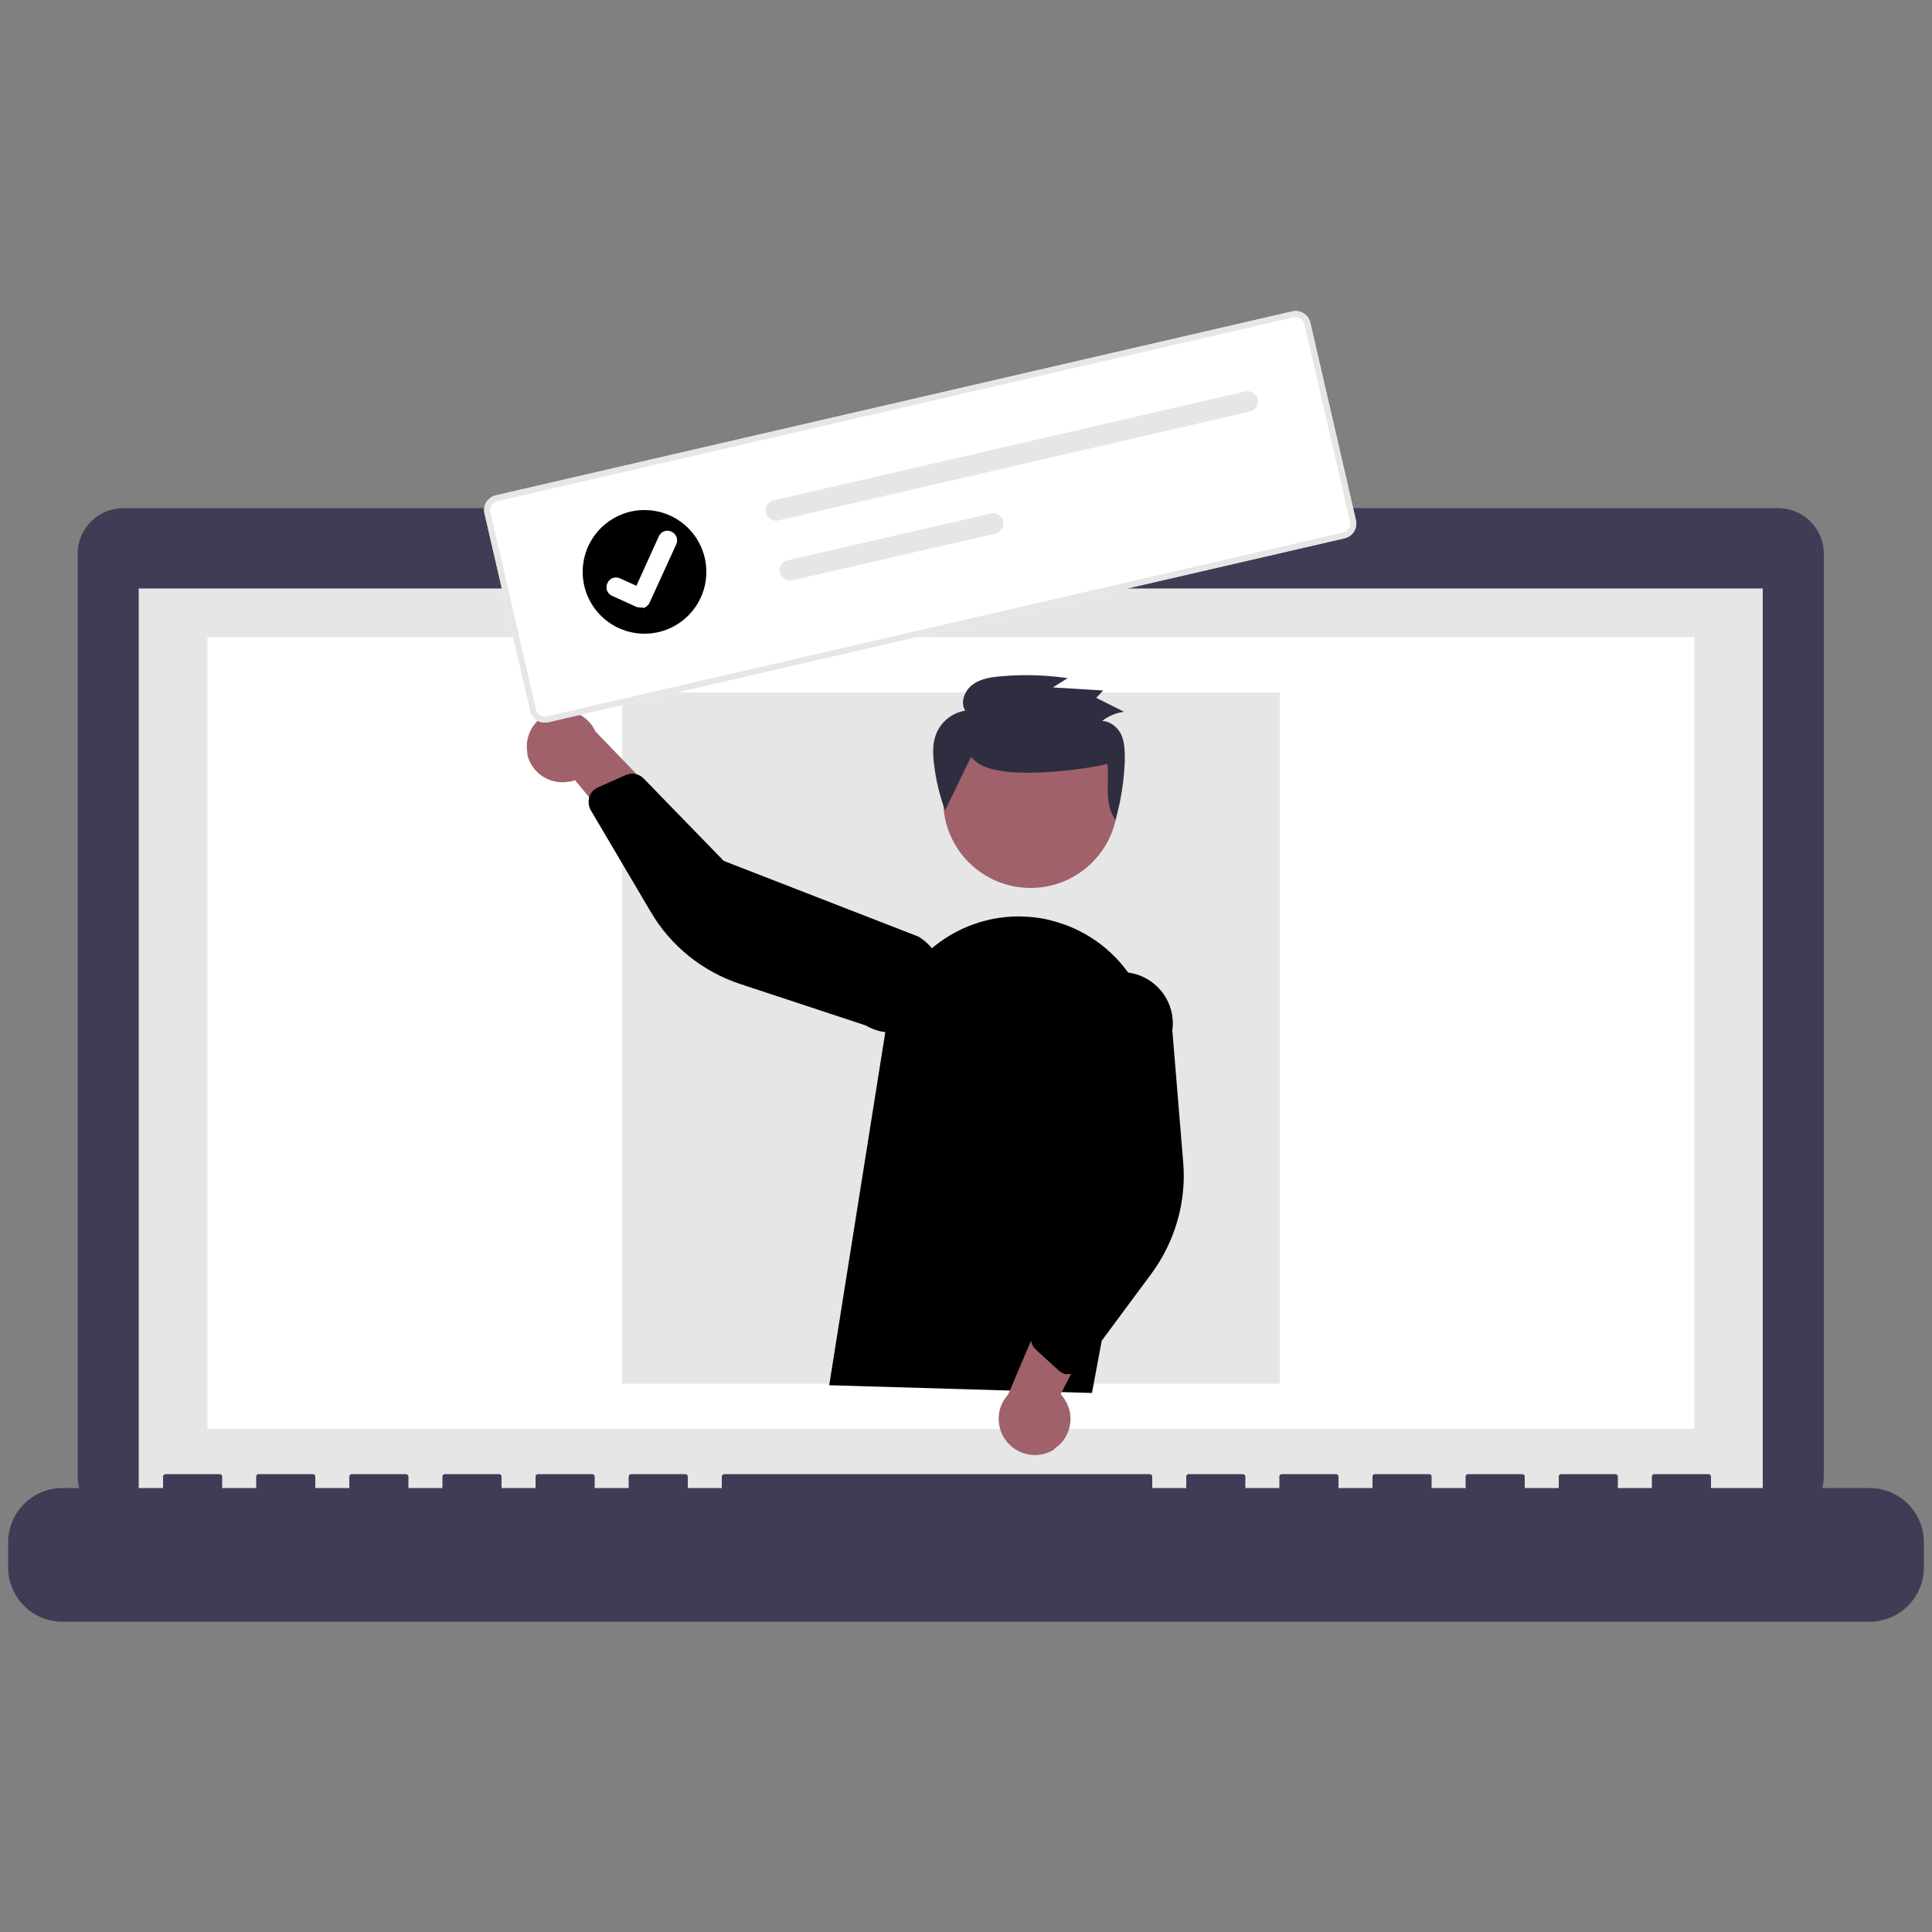 <svg xmlns="http://www.w3.org/2000/svg" id="uuid-3743b662-829a-4ce0-9c87-37fdb05de30a" viewBox="0 0 500 500"><rect x="0" y="0" width="500" height="500" fill="#808080" stroke="none"/><defs><style>.uuid-fa475bbf-ea8e-460b-81e2-2c9d55b2c6e2{fill:#e6e6e6;}.uuid-91478e46-99a2-4f52-ab54-6612a3ca3c01{fill:#fff;}.uuid-8aa6c82c-b3c0-45d9-98a2-eb18b4294964{fill:#a0616a;}.uuid-ea99239e-bf0a-4f87-a6e3-356b5bdbd383{fill:#3f3d56;}.uuid-9487cf85-d734-44bf-8f37-6ef1d348868d{fill:#2f2e41;}.uuid-a65c2bf8-80e4-4c6c-81f0-0b6b96b2c5ad{isolation:isolate;opacity:.1;}</style></defs><path id="uuid-6a047357-91cd-48bd-8399-8f524193559f" class="uuid-ea99239e-bf0a-4f87-a6e3-356b5bdbd383" d="M460.2,131.5h-174.3v-3.6h-79v3.6H31.9c-6.5,0-11.8,5.3-11.8,11.8h0v238.7c0,6.5,5.3,11.8,11.8,11.8H460.2c6.5,0,11.8-5.3,11.8-11.8V143.3c0-6.5-5.3-11.8-11.8-11.8Z"></path><rect id="uuid-8065ad08-f6cb-4a26-af60-97b6ed0fc15d" class="uuid-fa475bbf-ea8e-460b-81e2-2c9d55b2c6e2" x="35.9" y="152.3" width="420.3" height="237.1"></rect><rect id="uuid-f0f7af89-e6dd-41ec-9c6c-24d414cc065d" class="uuid-91478e46-99a2-4f52-ab54-6612a3ca3c01" x="53.7" y="164.9" width="384.8" height="204.9"></rect><circle id="uuid-19a4c86f-0c02-4bd9-afc2-3d5df8d79a3e" cx="245.7" cy="141.5" r="4.3"></circle><path id="uuid-57efbb33-5689-407b-9833-6cd650160e38" class="uuid-ea99239e-bf0a-4f87-a6e3-356b5bdbd383" d="M483.8,385.1h-41v-3c0-.3-.3-.6-.6-.6h-14.1c-.3,0-.6,.3-.6,.6h0v3h-8.8v-3c0-.3-.3-.6-.6-.6h-14.1c-.3,0-.6,.3-.6,.6h0v3h-8.8v-3c0-.3-.3-.6-.6-.6h-14.1c-.3,0-.6,.3-.6,.6h0v3h-8.8v-3c0-.3-.3-.6-.6-.6h-14.1c-.3,0-.6,.3-.6,.6h0v3h-8.8v-3c0-.3-.3-.6-.6-.6h-14.1c-.3,0-.6,.3-.6,.6h0v3h-8.8v-3c0-.3-.3-.6-.6-.6h-14.1c-.3,0-.6,.3-.6,.6h0v3h-8.8v-3c0-.3-.3-.6-.6-.6h-110.2c-.3,0-.6,.3-.6,.6h0v3h-8.8v-3c0-.3-.3-.6-.6-.6h-14.1c-.3,0-.6,.3-.6,.6h0v3h-8.8v-3c0-.3-.3-.6-.6-.6h-14.1c-.3,0-.6,.3-.6,.6h0v3h-8.8v-3c0-.3-.3-.6-.6-.6h-14.1c-.3,0-.6,.3-.6,.6h0v3h-8.8v-3c0-.3-.3-.6-.6-.6h-14.1c-.3,0-.6,.3-.6,.6h0v3h-8.8v-3c0-.3-.3-.6-.6-.6h-14.1c-.3,0-.6,.3-.6,.6h0v3h-8.8v-3c0-.3-.3-.6-.6-.6h-14.1c-.3,0-.6,.3-.6,.6h0v3H16.2c-7.8,0-14.1,6.3-14.1,14.1v6.4c0,7.8,6.3,14.1,14.1,14.1H483.8c7.8,0,14.1-6.3,14.1-14.1v-6.4c0-7.8-6.3-14.1-14.1-14.1h0Z"></path><rect id="uuid-4adf6bec-96ba-4d0f-970c-f1675e6dda9f" class="uuid-fa475bbf-ea8e-460b-81e2-2c9d55b2c6e2" x="161" y="179.2" width="170.2" height="178.9"></rect><circle id="uuid-df614f52-891a-4705-8c9b-9c2daacea414" class="uuid-8aa6c82c-b3c0-45d9-98a2-eb18b4294964" cx="266.7" cy="207.2" r="22.6"></circle><path id="uuid-4c4c4b36-118b-4014-bc31-4fef97477265" d="M214.6,358.5l14.6-91.9c3-19,20.9-32,39.9-29,1.5,.2,2.9,.6,4.3,1h0c17.2,5,27.8,22.2,24.5,39.8l-15.3,82.1-68-2Z"></path><path id="uuid-48fa3e0d-277b-47c4-8159-07011bf10d10" class="uuid-8aa6c82c-b3c0-45d9-98a2-eb18b4294964" d="M272.9,374.9c4.3-2.8,5.4-8.6,2.6-12.8-.3-.5-.6-.9-1-1.3l15.1-29.2-17,1.8-11.7,27.5c-3.5,3.8-3.2,9.7,.6,13.2,3.2,2.9,7.9,3.3,11.5,.9h0Z"></path><path id="uuid-475bcd11-9215-4002-90ab-5a459a5f07cb" d="M276.1,355.7c-.8-.1-1.6-.5-2.2-1.1l-5.8-5.3c-1.3-1.2-1.7-3-1-4.7l11.5-27.4-1.6-54.1c1-7.3,7.7-12.4,15-11.4,7.3,1,12.4,7.7,11.4,15h0l2.8,34c.9,10.3-2.1,20.6-8.2,28.9l-18,24.3c-.7,.9-1.8,1.5-2.9,1.7-.3,0-.6,0-1,0Z"></path><path id="uuid-38fd2277-f7b7-4470-9402-9d200681e386" class="uuid-8aa6c82c-b3c0-45d9-98a2-eb18b4294964" d="M136.4,194.9c.9,5,5.8,8.3,10.8,7.4,.5,0,1.1-.2,1.6-.4l21,25.3,5-16.4-20.7-21.5c-2.1-4.7-7.7-6.7-12.3-4.6-3.9,1.8-6.1,6-5.3,10.2h0Z"></path><path id="uuid-8ba017ec-013d-4300-a5a5-db1236f28691" d="M152.9,205.4c.4-.7,1.1-1.3,1.8-1.6l7.2-3.2c1.6-.7,3.5-.4,4.7,.9l20.7,21.3,50.4,19.6c6.3,3.8,8.4,12,4.7,18.3-3.8,6.3-12,8.4-18.3,4.7h0l-32.4-10.7c-9.8-3.2-18.2-9.9-23.4-18.9l-15.4-26.1c-.6-1-.7-2.2-.4-3.4,0-.3,.2-.6,.4-.9h0Z"></path><path id="uuid-bd1fa102-d0cb-4e9a-befb-2393957faa92" class="uuid-a65c2bf8-80e4-4c6c-81f0-0b6b96b2c5ad" d="M285,285.7l-.9,29.5-17,29.5,14.2-32.8,3.7-26.1Z"></path><path id="uuid-a740857c-ad15-4aac-be3d-a2f97673ce0f" class="uuid-9487cf85-d734-44bf-8f37-6ef1d348868d" d="M251.3,195.9c2.3,2.8,6.3,3.5,9.9,3.9,7.4,.6,18.1-.4,25.4-2.1,.5,5-.9,10.4,2.1,14.5,1.4-5,2.2-10.1,2.4-15.3,0-2.2,0-4.5-.8-6.5s-2.9-3.8-5.1-3.8c1.7-1.3,3.6-2.1,5.7-2.4l-7.2-3.6,1.8-1.9-13-.8,3.8-2.4c-5.6-.8-11.4-1-17-.5-2.6,.2-5.4,.6-7.5,2.1s-3.4,4.6-2,6.8c-3.4,.6-6.2,2.8-7.5,6-1,2.4-.9,5.1-.6,7.7,.5,4.1,1.4,8.2,2.9,12.1"></path><path id="uuid-f5585f00-f316-4f59-a939-dd6a3358ab09" class="uuid-91478e46-99a2-4f52-ab54-6612a3ca3c01" d="M348,139.3l-206.1,47.6c-2.1,.5-4.2-.8-4.7-2.9l-11.8-51.1c-.5-2.1,.8-4.2,2.9-4.7l206.1-47.6c2.1-.5,4.2,.8,4.7,2.9l11.8,51.1c.5,2.1-.8,4.2-2.9,4.7Z"></path><path id="uuid-4567742a-395d-4dc1-92a2-60ad6028b787" class="uuid-fa475bbf-ea8e-460b-81e2-2c9d55b2c6e2" d="M348,139.3l-206.1,47.6c-2.1,.5-4.2-.8-4.7-2.9l-11.8-51.1c-.5-2.1,.8-4.2,2.9-4.7l206.1-47.6c2.1-.5,4.2,.8,4.7,2.9l11.8,51.1c.5,2.1-.8,4.2-2.9,4.7Zm-219.3-9.6c-1.3,.3-2.1,1.6-1.8,2.8l11.8,51.1c.3,1.3,1.6,2.1,2.8,1.8l206.1-47.6c1.3-.3,2.1-1.6,1.8-2.8l-11.8-51.1c-.3-1.3-1.6-2.1-2.8-1.8l-206.1,47.6Z"></path><path id="uuid-d70c4f5a-1251-47f6-87a8-797a5f41944f" class="uuid-fa475bbf-ea8e-460b-81e2-2c9d55b2c6e2" d="M200.2,129.5c-1.4,.3-2.3,1.8-2,3.2,.3,1.4,1.8,2.3,3.2,2h0l122.1-28.2c1.4-.3,2.3-1.8,2-3.2-.3-1.4-1.8-2.3-3.2-2l-122.1,28.2Z"></path><path id="uuid-e0065ecc-9f10-4947-b72e-a5c3a4009b31" class="uuid-fa475bbf-ea8e-460b-81e2-2c9d55b2c6e2" d="M203.8,145c-1.4,.3-2.3,1.8-2,3.2,.3,1.4,1.8,2.3,3.2,2h0l52.6-12.1c1.4-.3,2.3-1.8,2-3.2-.3-1.4-1.8-2.3-3.2-2h0l-52.6,12.1Z"></path><g id="uuid-c6092af1-2968-4898-8ff1-fc1fd94539eb"><circle id="uuid-798145a2-332c-4108-9131-b1963206d807" cx="166.8" cy="148" r="16"></circle><path id="uuid-29ec68f0-e769-4cd1-9bc5-68c41c612d68" class="uuid-91478e46-99a2-4f52-ab54-6612a3ca3c01" d="M166.4,157.2c-.5,.1-1.1,0-1.6-.1h0l-6.4-2.9c-1.3-.6-1.8-2-1.2-3.3,.6-1.3,2-1.8,3.3-1.2l4.2,1.9,5.8-12.8c.6-1.3,2-1.8,3.3-1.2h0c1.2,.6,1.8,2,1.2,3.3l-6.9,15.1c-.3,.7-1,1.2-1.7,1.4h0Z"></path></g></svg>